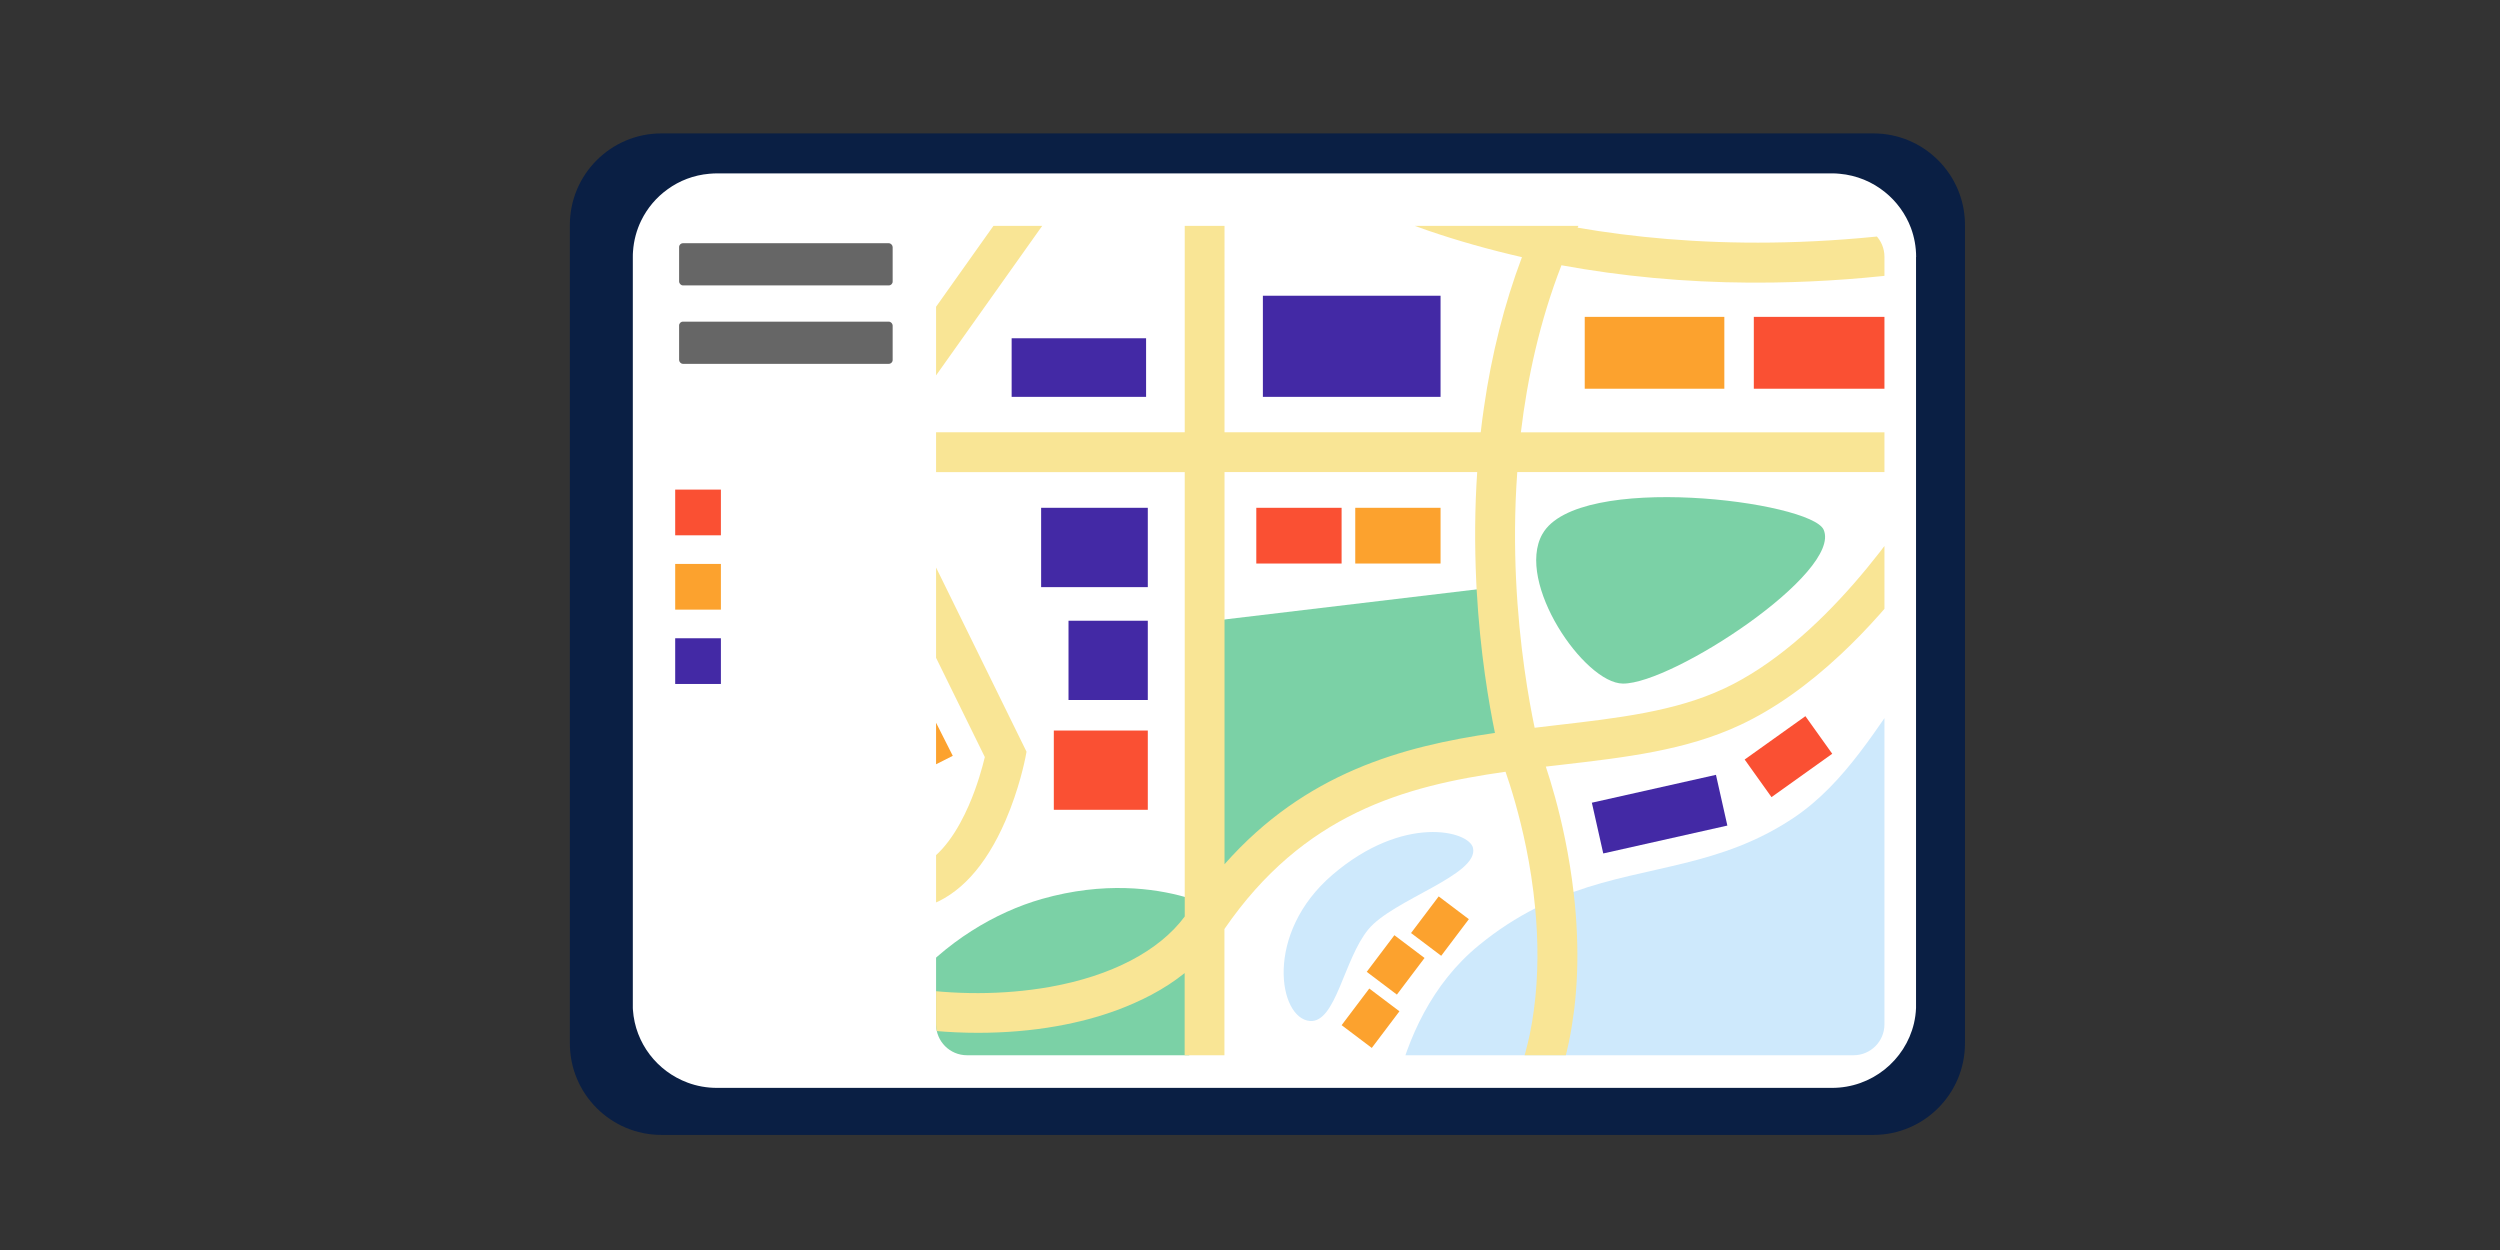 <?xml version="1.0" encoding="UTF-8"?><svg id="Layer_1" xmlns="http://www.w3.org/2000/svg" xmlns:xlink="http://www.w3.org/1999/xlink" viewBox="0 0 262 131"><rect x="0" y="0" width="262" height="131" fill="#333333" stroke="none"/><defs><style>.cls-1{fill:none;}.cls-2{clip-path:url(#clippath);}.cls-3{fill:#fa5033;}.cls-4{fill:#f9e595;}.cls-5{fill:#fff;}.cls-6{fill:#fca22e;}.cls-7{fill:#7bd1a6;}.cls-8{fill:#666;}.cls-9{fill:#cee9fc;}.cls-10{fill:#dfc2b2;}.cls-11{fill:#4329a5;}.cls-12{fill:#0a1f44;}</style><clipPath id="clippath"><path class="cls-1" d="M101.34,23.67h92.91c1.79,0,3.24,1.45,3.24,3.24V107.35c0,1.79-1.45,3.24-3.24,3.24H101.34c-1.79,0-3.24-1.45-3.24-3.24V26.91c0-1.79,1.45-3.24,3.24-3.24Z"/></clipPath></defs><path class="cls-12" d="M196.33,13.98H69.32c-5.3,0-9.6,4.3-9.6,9.6V109.34c0,5.3,4.3,9.6,9.6,9.6h127.01c5.3,0,9.6-4.3,9.6-9.6V23.58c0-5.3-4.3-9.6-9.6-9.6Z"/><path class="cls-5" d="M200.8,26.93V105.25c0,.13,0,.26,0,.39-.02,.56-.1,1.1-.22,1.62-.92,3.87-4.42,6.75-8.59,6.75H75.14c-1.08,0-2.12-.19-3.08-.55-3.18-1.18-5.49-4.12-5.73-7.63,0-.06,0-.13-.01-.19,0-.13,0-.26,0-.39V26.93c0-.2,0-.39,.02-.59,.08-1.15,.38-2.25,.86-3.23,.64-1.31,1.59-2.43,2.76-3.27,1.25-.91,2.75-1.49,4.38-1.63,.27-.02,.53-.04,.81-.04h116.83c.27,0,.54,.01,.81,.04,1.79,.16,3.43,.85,4.75,1.92,1.22,.98,2.17,2.28,2.73,3.77,.35,.95,.54,1.97,.54,3.04Z"/><g class="cls-2"><g><path class="cls-7" d="M127.3,95.17l-.79,4.57-2.36,13.64-.12,.7h-34.69c.75-2.51,1.78-4.79,3.02-6.85,.81-1.34,1.71-2.59,2.68-3.74h0c4.04-4.8,9.28-7.89,14.15-9.28,6.54-1.86,11.82-1.1,14.95-.22,.43,.12,.82,.24,1.17,.36,1.28,.44,1.98,.82,1.98,.82Z"/><path class="cls-7" d="M126.24,65.17v28.76s7.46-7.78,15.61-11.12c8.15-3.33,16.53-4.14,16.53-4.14l-1.56-17.15-30.58,3.65Z"/><path class="cls-9" d="M215.2,61.53v44.12c0,4.66-3.77,8.43-8.43,8.43h-60.5c1.25-5.23,3.76-10.96,8.71-15.01,2-1.64,3.97-2.89,5.92-3.88,1.35-.69,2.69-1.25,4.02-1.72,7.83-2.8,15.36-2.63,23.02-7.74,10.99-7.32,13.47-24.11,27.26-24.21h0Z"/><rect class="cls-11" x="109.11" y="53.22" width="11.18" height="8.31"/><rect class="cls-3" x="110.44" y="76.56" width="9.85" height="8.31"/><rect class="cls-11" x="111.98" y="65.05" width="8.31" height="8.31"/><rect class="cls-11" x="106.02" y="35.45" width="14.09" height="6.14"/><rect class="cls-11" x="132.35" y="30.99" width="18.62" height="10.6"/><rect class="cls-6" x="166.08" y="33.21" width="14.63" height="7.53"/><rect class="cls-3" x="183.8" y="33.21" width="14.63" height="7.53"/><rect class="cls-10" x="201.53" y="33.21" width="13.67" height="7.53"/><polygon class="cls-10" points="90.48 60.67 85.83 63.01 83.95 59.29 83.95 54.36 86.62 53.01 90.48 60.67"/><rect class="cls-10" x="86.62" y="64.68" width="8.57" height="5.21" transform="translate(110 -44.19) rotate(63.21)"/><rect class="cls-6" x="91.3" y="73.95" width="8.57" height="5.21" transform="translate(120.85 -43.27) rotate(63.21)"/><rect class="cls-3" x="131.66" y="53.22" width="8.94" height="5.84"/><rect class="cls-6" x="142.03" y="53.22" width="8.94" height="5.84"/><path class="cls-9" d="M137.29,107c-3.3-.25-4.84-9.17,2.36-15.33,7.43-6.36,14.31-4.6,14.72-2.81,.65,2.83-8.38,5.4-10.97,8.54-2.58,3.14-3.39,9.81-6.12,9.6Z"/><rect class="cls-6" x="141.65" y="104.3" width="3.96" height="4.81" transform="translate(93.29 -64.99) rotate(37.05)"/><rect class="cls-6" x="144.28" y="98.72" width="3.96" height="4.81" transform="translate(90.46 -67.71) rotate(37.05)"/><rect class="cls-6" x="148.93" y="94.65" width="3.96" height="4.81" transform="translate(88.94 -71.33) rotate(37.05)"/><rect class="cls-11" x="167.26" y="82.6" width="13.33" height="5.45" transform="translate(-14.47 40.19) rotate(-12.66)"/><rect class="cls-3" x="183.52" y="76.89" width="7.82" height="4.84" transform="translate(-11.2 123.64) rotate(-35.52)"/><path class="cls-4" d="M159.39,45.3c.67-5.61,1.96-11.61,4.25-17.5,6.33,1.16,12.92,1.78,19.68,1.82,.28,0,.55,0,.83,0,9.86,0,20.1-1.2,30.5-3.58-.54-1.45-1.47-2.72-2.66-3.68-19.37,4.18-35.2,3.48-46.66,1.5,.55-1.17,1.08-2.29,1.61-3.37h-4.63c-.33,.68-.65,1.37-.98,2.08-.07,.16-.14,.31-.21,.47-.98-.21-1.92-.43-2.81-.66-2.35-.59-4.52-1.23-6.49-1.89h-11.15c3.72,1.81,9.21,4.05,16.39,5.87,.81,.21,1.62,.4,2.44,.59-1.84,4.89-3.18,10.17-3.98,15.75-.13,.86-.24,1.73-.34,2.6h-26.85V20.49h-4.17v24.81h-30.29l17.61-24.81h-5.11l-8.5,11.98-10.38-10.38c-1.14,.82-2.08,1.92-2.7,3.2l10.63,10.63-6.66,9.39h-4.81v4.17h4.59l14.67,29.86c-.24,1-.77,2.99-1.69,5.09-1.04,2.38-2.78,5.36-5.28,6.42l-12.29-1.3v4.19l12.79,1.35,.43-.14c3.35-1.12,6.11-4.12,8.2-8.93,1.46-3.37,2.05-6.43,2.08-6.56l.13-.68-14.39-29.3h30.97v46.57c-2.69,3.62-7.68,6.23-14.14,7.38-4.86,.86-10.08,.85-14.97,.07-4.06-.64-7.89-1.81-11.1-3.42v4.59c.99,.42,2.01,.81,3.08,1.17,1.69,.56,3.47,1.03,5.34,1.4,.31,.06,.62,.12,.93,.18,3,.54,6.12,.82,9.18,.82,2.84,0,5.64-.23,8.27-.7,2.27-.4,4.39-.97,6.34-1.69,1.26-.47,2.45-1,3.57-1.59,1.28-.68,2.45-1.44,3.49-2.28v12.12h4.17v-16.74c8.29-12.06,18.83-14.98,29.46-16.48,.52,1.5,1.43,4.36,2.17,8,.37,1.82,.72,3.98,.94,6.34,.31,3.27,.36,6.93-.14,10.63-.11,.85-.26,1.7-.43,2.55-.13,.61-.28,1.23-.45,1.87-.34,1.22-.76,2.47-1.24,3.76-.01,.03-.02,.05-.03,.08h4.44s.02-.05,.03-.08c.45-1.31,.82-2.56,1.11-3.76,.08-.34,.16-.68,.23-1.02,.23-1.1,.41-2.24,.56-3.4,.31-2.55,.41-5.22,.29-7.99-.06-1.43-.17-2.89-.35-4.36-.21-1.82-.51-3.68-.89-5.55-.66-3.25-1.45-5.89-2.02-7.61,.52-.06,1.05-.12,1.57-.18,6.76-.78,13.14-1.52,18.82-4.19,3.5-1.64,7.04-4.13,10.53-7.4,2.75-2.57,5.47-5.64,8.1-9.12,3.27-4.32,5.54-8.15,6.57-9.97h7.6v-4.17h-55.81Zm-31.06,45.27V49.47h26.48c-.25,3.74-.28,7.58-.1,11.49,.01,.27,.03,.54,.04,.81,.37,6.69,1.3,12.03,1.92,15.04-9.71,1.41-19.87,4.17-28.34,13.76Zm52.31-18.39c-5.07,2.38-11.13,3.08-17.53,3.82-.75,.09-1.51,.18-2.28,.27-.61-2.91-1.62-8.56-1.95-15.61-.15-3.27-.17-7.07,.13-11.19h43.77c-3.47,5.71-11.78,17.86-22.13,22.71Z"/><path class="cls-7" d="M161.65,55.96c3.68-6.54,28.17-3.43,29.47-.44,1.95,4.47-15.83,16.16-21.04,16.12-4.05-.03-11.29-10.61-8.44-15.67Z"/></g></g><rect class="cls-1" x="68.13" y="39.56" width="41.41" height="18.82"/><rect class="cls-3" x="70.76" y="51.31" width="4.79" height="4.79"/><rect class="cls-6" x="70.76" y="59.1" width="4.79" height="4.79"/><rect class="cls-11" x="70.76" y="66.89" width="4.79" height="4.79"/><rect class="cls-8" x="71.17" y="25.49" width="22.38" height="4.42" rx=".4" ry=".4"/><rect class="cls-8" x="71.17" y="33.71" width="22.38" height="4.42" rx=".4" ry=".4"/></svg>